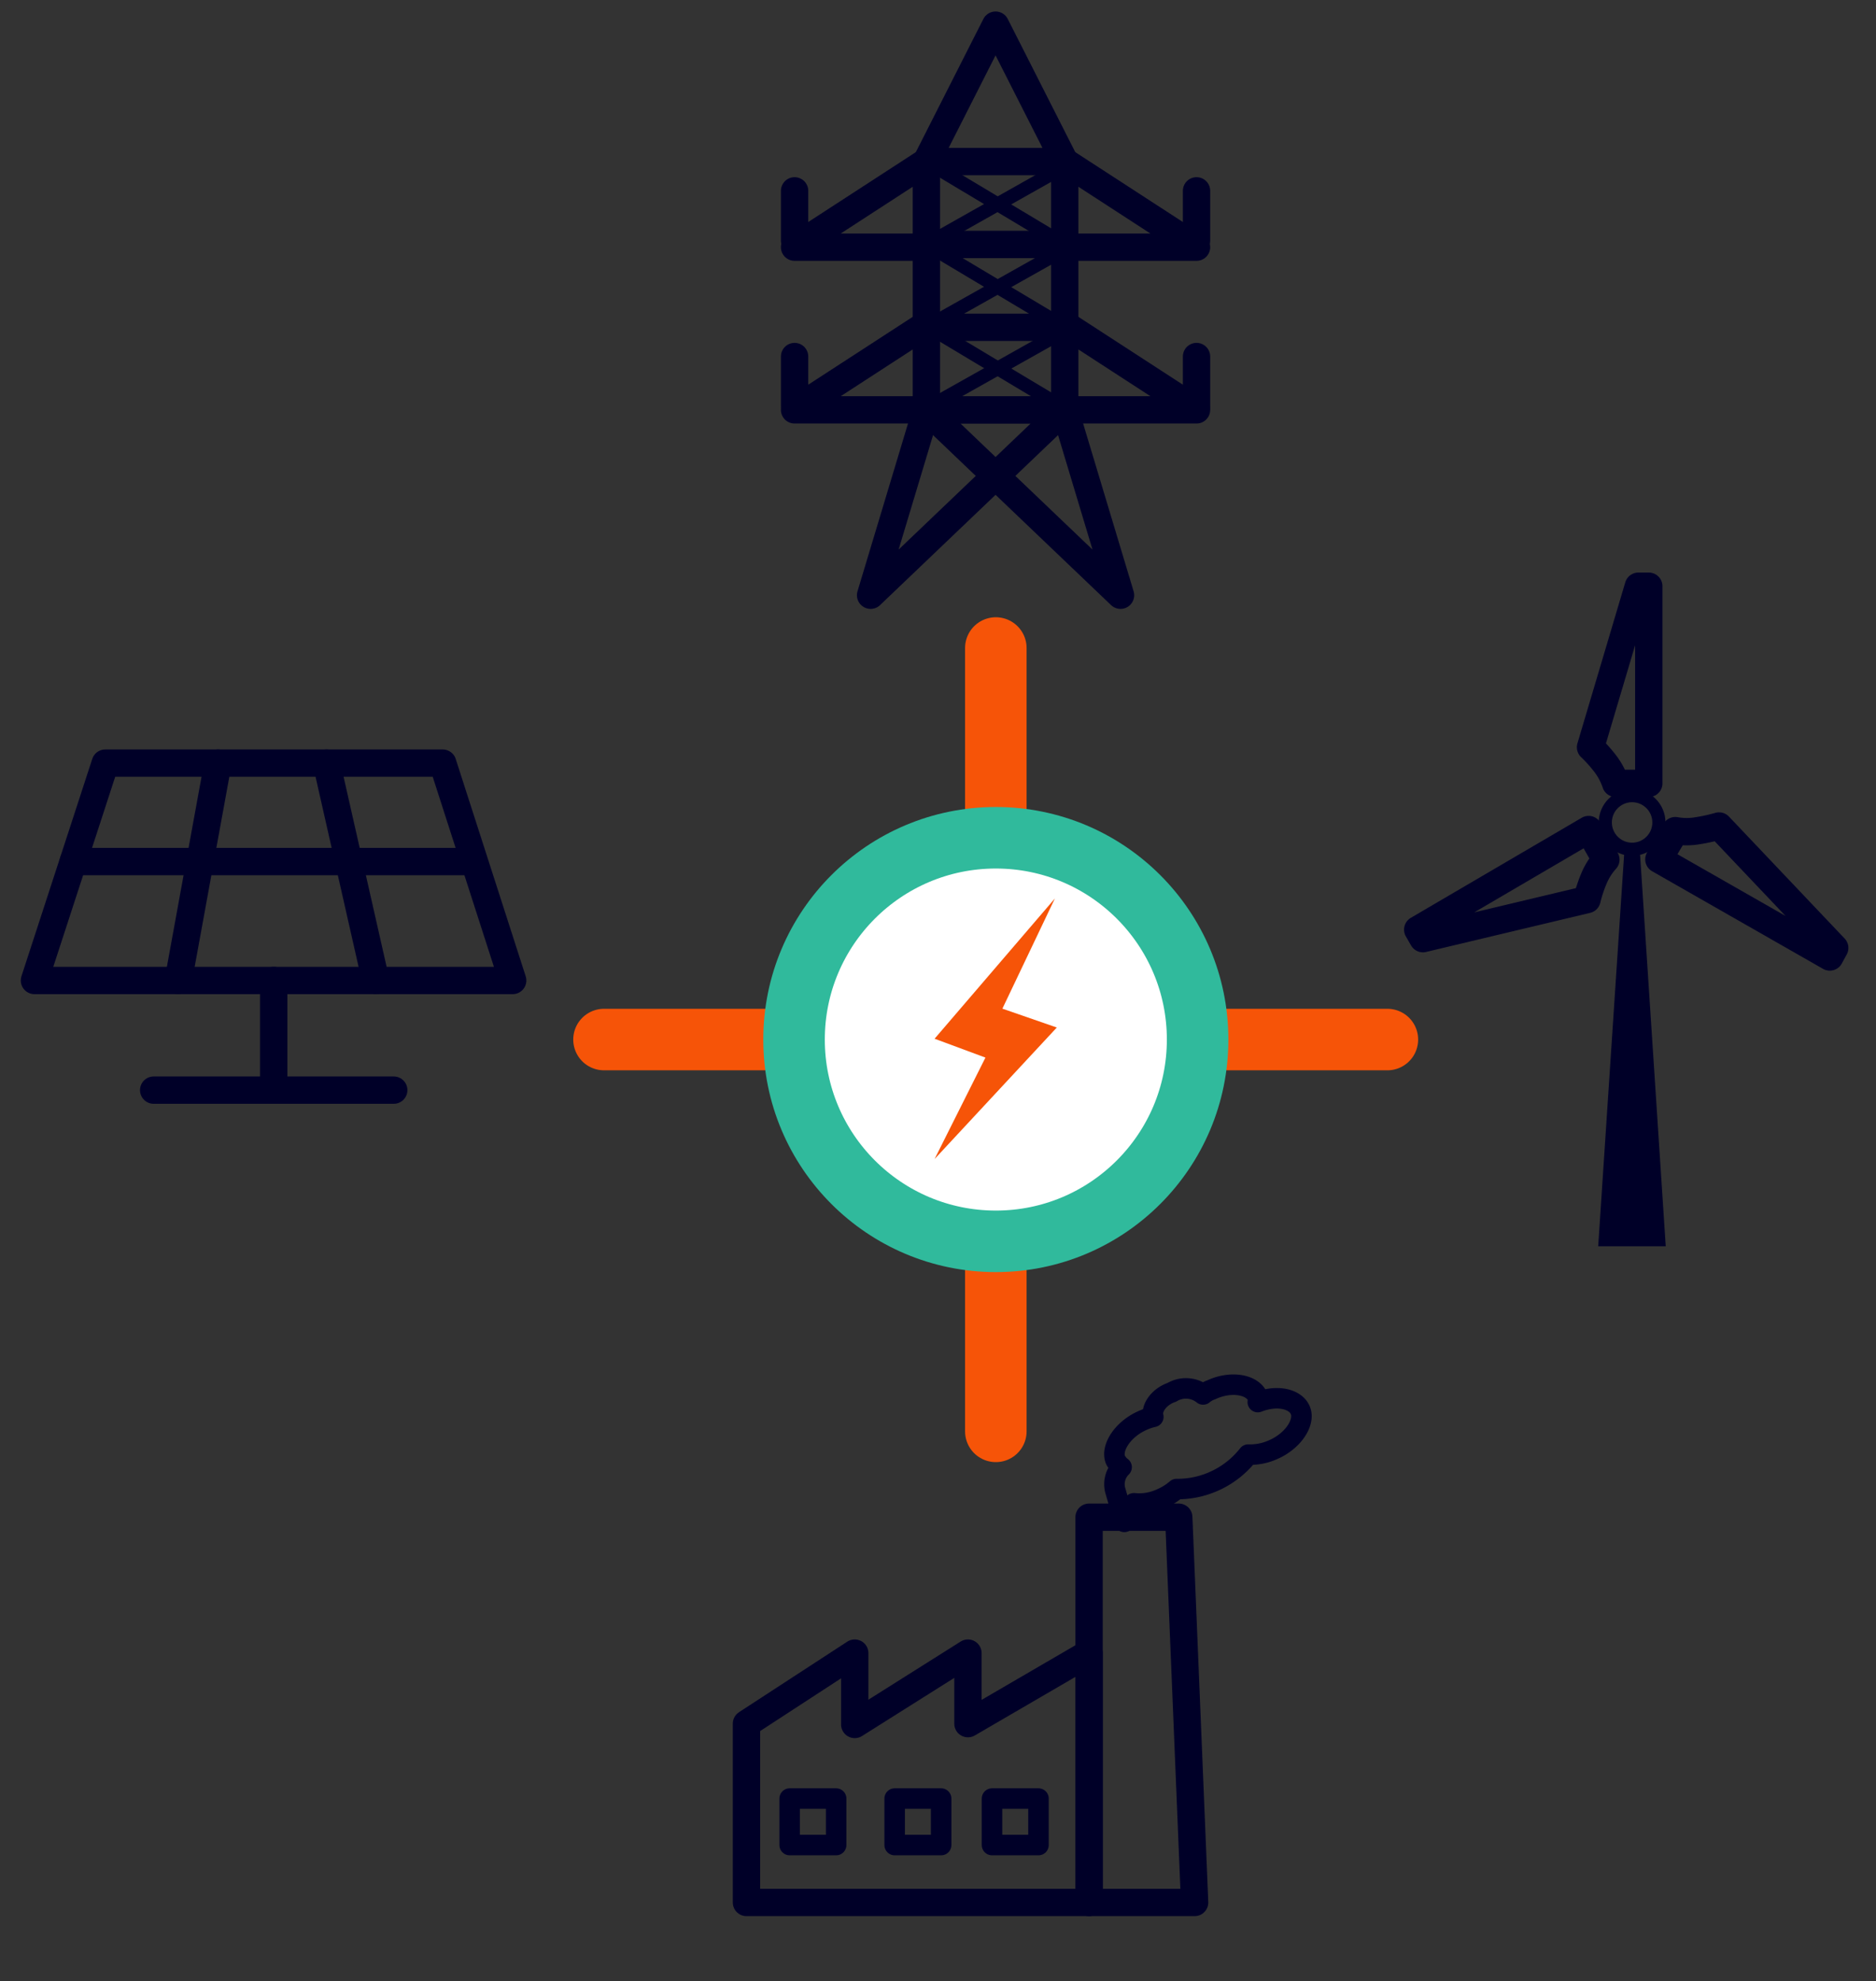 <svg xmlns="http://www.w3.org/2000/svg" id="Layer_1" data-name="Layer 1" viewBox="0 0 68.61 72.46"><rect x="0" y="0" width="68.61" height="72.46" fill="#333333" stroke="none"/><defs><style>.cls-1,.cls-10,.cls-11,.cls-3,.cls-5,.cls-6,.cls-8,.cls-9{fill:none;stroke-linejoin:round;}.cls-1{stroke:#f65408;}.cls-1,.cls-11,.cls-3,.cls-5,.cls-6,.cls-8{stroke-linecap:round;}.cls-1,.cls-2{stroke-width:2.25px;}.cls-2{fill:#fff;stroke:#30ba9c;stroke-miterlimit:10;}.cls-10,.cls-11,.cls-3,.cls-5,.cls-6,.cls-8,.cls-9{stroke:#000028;}.cls-4{fill:#000028;}.cls-5{stroke-width:0.48px;}.cls-6,.cls-8{stroke-width:0.75px;}.cls-6{fill-rule:evenodd;}.cls-7{fill:#f65408;}.cls-11,.cls-9{stroke-width:0.5px;}</style></defs><line class="cls-1" x1="36.42" y1="23.7" x2="36.42" y2="52.35"></line><line class="cls-1" x1="22.09" y1="38.02" x2="50.74" y2="38.02"></line><circle class="cls-2" cx="36.42" cy="38.02" r="7.38"></circle><path class="cls-3" d="M60,28.65h.3V21.44h-.38l-1.75,5.89a5.1,5.1,0,0,1,.53.59,2.48,2.48,0,0,1,.39.73H60Z"></path><path class="cls-3" d="M60.81,31.17l-.14.26L66.92,35l.18-.33-4.23-4.46a6.4,6.4,0,0,1-.77.17,2.35,2.35,0,0,1-.83,0l-.14.25Z"></path><polygon class="cls-4" points="59.4 31.23 58.45 45.58 60.92 45.58 59.98 31.23 59.4 31.23"></polygon><path class="cls-3" d="M58.25,30.6l-.15-.26L51.85,34l.19.33,6-1.43a5,5,0,0,1,.25-.76,2.42,2.42,0,0,1,.44-.7l-.14-.24Z"></path><circle class="cls-5" cx="59.69" cy="30.08" r="0.98"></circle><path class="cls-6" d="M42.18,51.82a2,2,0,0,0-.39.13c-.73.32-1.16,1-1,1.43a.77.77,0,0,0,.23.28.87.87,0,0,0-.22.89l.32,1.11.35-.68a1.89,1.89,0,0,0,1-.17,2.12,2.12,0,0,0,.56-.35,3.29,3.29,0,0,0,2.62-1.26,2.05,2.05,0,0,0,.91-.18c.74-.32,1.17-1,1-1.43S46.71,51,46,51.28a.41.41,0,0,0,0-.19c-.2-.47-1-.59-1.7-.26A.9.9,0,0,0,44,51a1,1,0,0,0-1.14-.08C42.39,51.08,42.09,51.5,42.18,51.82Z"></path><polygon class="cls-7" points="34.18 42.39 36.04 38.68 34.18 37.99 38.58 32.86 36.66 36.89 38.65 37.58 34.18 42.39"></polygon><polygon class="cls-3" points="18.75 35.86 1.26 35.86 3.85 27.91 16.19 27.91 18.75 35.86"></polygon><line class="cls-3" x1="7.97" y1="27.91" x2="6.52" y2="35.86"></line><line class="cls-3" x1="11.94" y1="27.91" x2="13.74" y2="35.86"></line><line class="cls-3" x1="2.68" y1="31.51" x2="17.33" y2="31.51"></line><line class="cls-3" x1="5.62" y1="39.87" x2="14.4" y2="39.87"></line><line class="cls-3" x1="10.01" y1="35.86" x2="10.01" y2="39.87"></line><polygon class="cls-3" points="39.83 69.58 27.3 69.58 27.3 63.04 31.26 60.46 31.26 63.07 35.4 60.46 35.4 63.04 39.83 60.46 39.83 69.58"></polygon><polygon class="cls-3" points="39.83 69.58 43.69 69.58 43.11 55.49 39.83 55.49 39.83 69.58"></polygon><rect class="cls-8" x="28.88" y="65.78" width="1.7" height="1.7"></rect><rect class="cls-8" x="32.72" y="65.78" width="1.7" height="1.7"></rect><rect class="cls-8" x="36.28" y="65.78" width="1.7" height="1.7"></rect><rect class="cls-9" x="33.88" y="5.91" width="5.06" height="3.03"></rect><rect class="cls-10" x="33.88" y="8.94" width="5.06" height="3.03"></rect><rect class="cls-9" x="33.88" y="11.96" width="5.06" height="3.03"></rect><polygon class="cls-3" points="33.88 5.91 36.41 0.92 38.94 5.91 33.88 5.91"></polygon><polygon class="cls-3" points="38.94 9.04 43.76 9.04 38.94 5.91 38.94 9.04"></polygon><polygon class="cls-3" points="33.88 9.04 29.06 9.04 33.88 5.91 33.88 9.04"></polygon><polygon class="cls-3" points="38.94 14.99 43.76 14.99 38.94 11.86 38.94 14.99"></polygon><polygon class="cls-3" points="33.88 14.99 29.06 14.99 33.88 11.86 33.88 14.99"></polygon><polygon class="cls-3" points="33.88 14.99 31.84 21.77 38.94 14.99 33.88 14.99"></polygon><polygon class="cls-3" points="38.94 14.99 40.98 21.77 33.88 14.99 38.94 14.99"></polygon><line class="cls-11" x1="33.88" y1="5.91" x2="38.94" y2="8.94"></line><line class="cls-11" x1="39.09" y1="6" x2="33.88" y2="8.94"></line><line class="cls-11" x1="33.88" y1="8.94" x2="38.94" y2="11.96"></line><line class="cls-11" x1="39.09" y1="9.03" x2="33.88" y2="11.96"></line><line class="cls-11" x1="33.88" y1="11.91" x2="38.94" y2="14.94"></line><line class="cls-11" x1="39.09" y1="12.01" x2="33.88" y2="14.94"></line><line class="cls-3" x1="29.06" y1="6.98" x2="29.06" y2="8.8"></line><line class="cls-3" x1="43.76" y1="6.98" x2="43.76" y2="8.8"></line><line class="cls-3" x1="29.06" y1="13.04" x2="29.06" y2="14.86"></line><line class="cls-3" x1="43.76" y1="13.04" x2="43.76" y2="14.86"></line></svg>